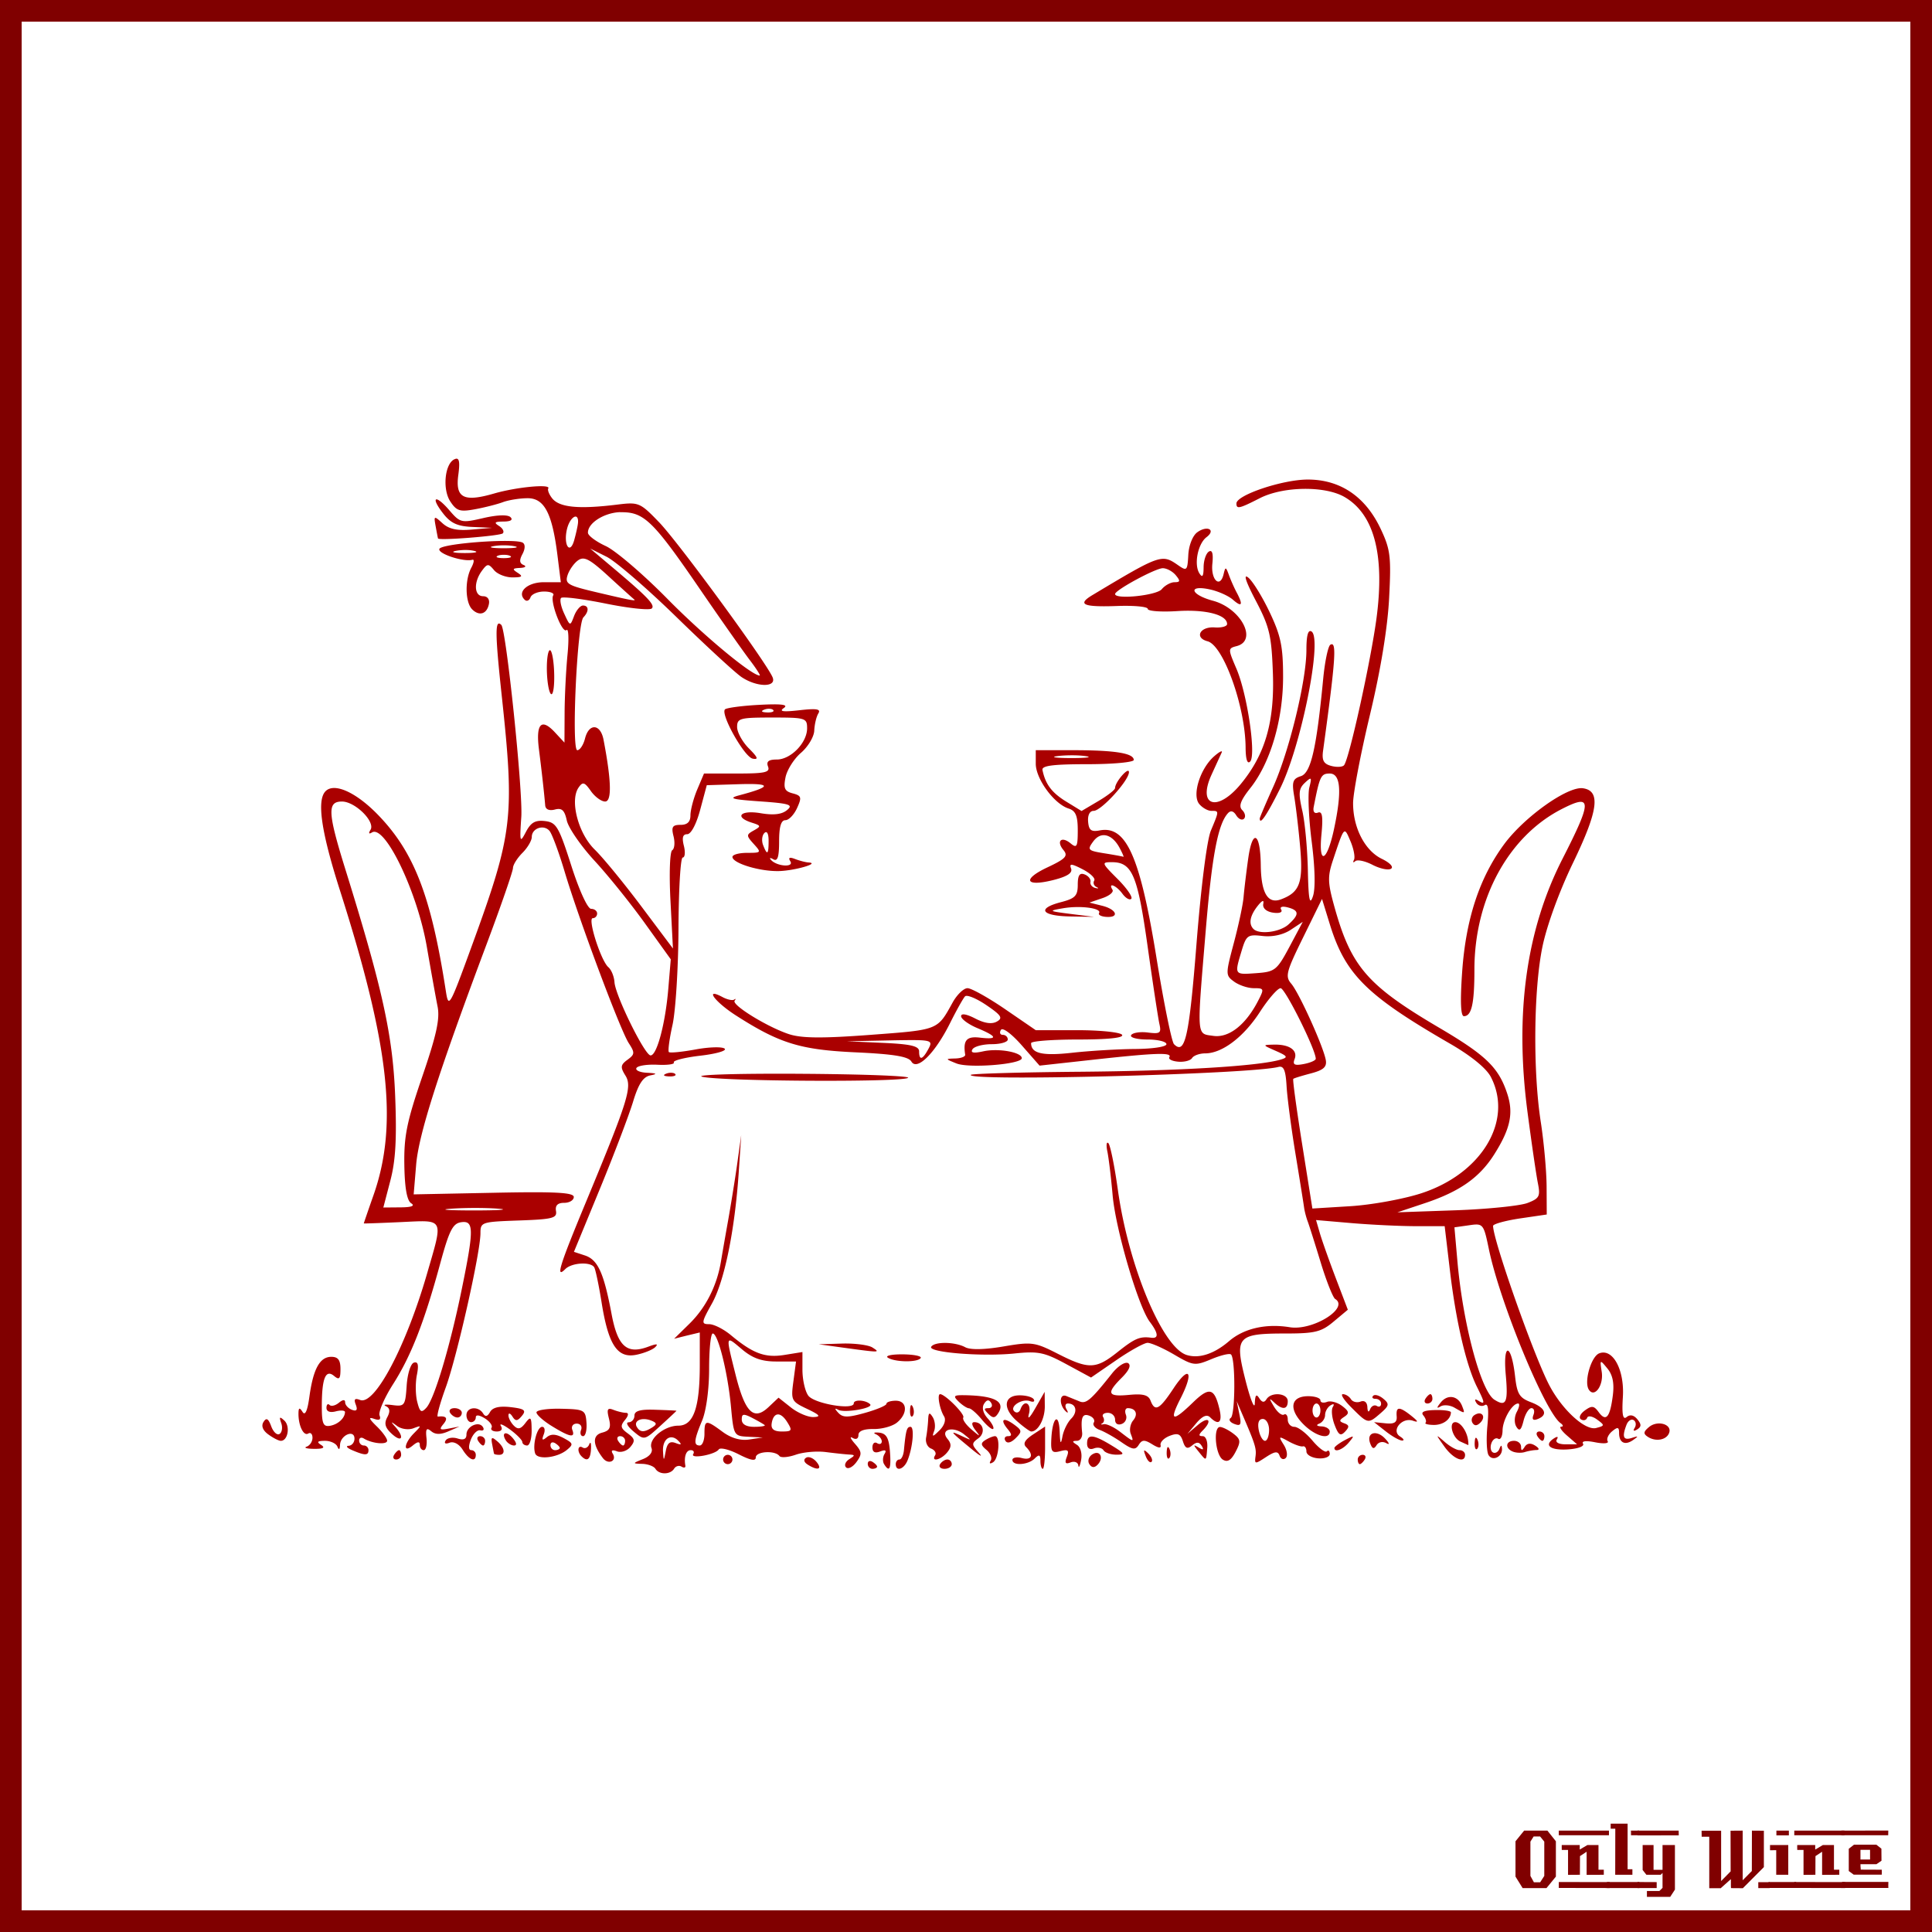 <?xml version="1.0"?>
<svg xmlns="http://www.w3.org/2000/svg" width="885.827" height="885.827" viewBox="0 0 885.827 885.827">
  <rect x="0" y="0" width="885.827" height="885.827" fill="#808080" stroke="none"/>
  <path style="marker:none" color="#000" fill="#fff" stroke="maroon" stroke-width="9.933" overflow="visible" d="M4.963 4.966h875.901V880.86H4.963z"/>
  <g fill="maroon" font-size="40" font-weight="400" letter-spacing="0" word-spacing="0" font-family="LambrettistA">
    <path d="M713.379 860.427l-4.32 5.28h-10.92l-3.28-5.28v-16.2l3.96-4.88h10.68l3.88 4.88v16.2m-5.32-.32v-15.72l-1.92-2.36h-2.96l-1.48 2.36v15.72l1.6 2.92h2.88l1.88-2.92M737.71 841.467h-23v-2.12h23v2.12m-2.36 18.12c-3.733 0-6.36.013-7.88.04v-10.6l-3.04 2-.04 8.56-5.44.04v-11.44h-2.88c-.026-1.52-.026-2.267 0-2.24h8.24v2.08l3.52-2.08h5.08v11.32h2.44v2.32m2.68 6.08l-23.32-.04v-2.72l23.32.04v2.72" style="text-align:start;line-height:125%;-inkscape-font-specification:LambrettistA"/>
    <path d="M751.538 841.467h-3.72v-1.2c-.027-.08-.04-.387-.04-.92h3.76v2.12m-3.08 18.12h-7.88l.04-21.12h-2.12v-2.32h7.76v20.92h2.2v2.52m3.2 6.08h-14.88v-2.76h14.84c0 .746.013 1.666.04 2.76" style="text-align:start;line-height:125%;-inkscape-font-specification:LambrettistA"/>
    <path d="M769.717 841.507l-18.92.04v-2.2h18.88c.026 1.333.04 2.053.04 2.16m-1.76 24.88l-2.16 3.32h-10.68v-2.68h5.72l1.44-1.44v-6.84l-.84.84h-6.56l-1.72-2.2v-11.44h5v11.36h4.12v-11.36h5.68v20.44m-8.36-.72h-8.8v-2.76l8.8.04v2.72M811.381 865.707h-5.2v-2.72h5.2v2.72m-2.64-9.64l-9.64 9.68c-2 0-3.8-.013-5.4-.04-.08 0-.107-1.374-.08-4.12l-4.76 4.24c0-.027-.013-.053-.04-.08h-5.12v-23.6h-3.48l-.04-2.76h8.96v23.08l4.36-4.44-.04-18.64c2.187 0 4.04-.013 5.56-.04v22.76l4.2-4.24.04-18.52c1.387.027 3.213.04 5.48.04v16.68" style="text-align:start;line-height:125%;-inkscape-font-specification:LambrettistA"/>
    <path d="M820.202 841.507h-5.72v-2.16h5.72v2.16m-.28 18.08h-5.52c-.026-2.16-.026-5.92 0-11.28l-2.84.04c-.026-1.574-.026-2.374 0-2.4h8.36v13.64m3.6 6.04h-12.64v-2.72h12.64v2.72" style="text-align:start;line-height:125%;-inkscape-font-specification:LambrettistA"/>
    <path d="M845.68 841.467h-23v-2.12h23v2.12m-2.36 18.12c-3.734 0-6.36.013-7.88.04v-10.6l-3.04 2-.04 8.56-5.44.04v-11.44h-2.88c-.027-1.52-.027-2.267 0-2.24h8.24v2.08l3.52-2.08h5.08v11.32h2.44v2.32m2.68 6.08l-23.32-.04v-2.72l23.32.04v2.72" style="text-align:start;line-height:125%;-inkscape-font-specification:LambrettistA"/>
    <path d="M865.787 839.307l-.04 2.16h-21.48v-2.12l21.52-.04m-3 20.24h-12.84l-2.28-1.68v-10.2l2.4-1.88h10.24l2.32 1.84.04 5.52-2.32 1.6h-7.32c0 .64.013 1.066.04 1.28.053.213.08.613.08 1.2l9.64.04c.053.906.053 1.666 0 2.28m3.04 6.08h-21.24v-2.76h21.24c-.054 1.493-.054 2.413 0 2.76m-8.4-13.04v-4.44h-4.4v4.44h4.4" style="text-align:start;line-height:125%;-inkscape-font-specification:LambrettistA"/>
  </g>
  <g>
    <path d="M209.196 210.315c-.206.013-.412.102-.668.2-4.537 1.741-5.814 13.682-2.073 19.39 2.867 4.377 4.402 4.858 11.233 3.61 4.357-.795 10.18-2.263 12.904-3.276 2.724-1.012 7.852-1.805 11.366-1.805 7.657 0 11.258 7 13.64 26.21l1.538 12.302h-7.756c-7.58 0-12.553 4.564-8.76 8.09.896.832 2.083.335 2.608-1.136.526-1.471 3.305-2.675 6.219-2.675 2.913 0 4.806.778 4.212 1.739-1.645 2.661 4.133 17.769 6.084 15.913.939-.894 1.158 4.172.468 11.232s-1.294 19.034-1.337 26.611l-.067 13.773-4.413-4.747c-6.197-6.651-8.774-3.901-7.288 7.823 1.273 10.037 2.42 20.283 2.875 25.742.15 1.804 1.846 2.543 4.413 1.872 3.226-.844 4.439.26 5.483 5.014.74 3.372 6.5 11.724 12.77 18.52 6.272 6.798 16.674 19.735 23.134 28.751l11.768 16.381-1.137 13.573c-1.345 16.045-5.286 30.69-8.157 30.489-2.7-.19-16.112-27.45-16.515-33.565-.173-2.625-1.436-5.71-2.808-6.886-3.427-2.941-9.642-22.466-7.154-22.466 1.105 0 2.006-.963 2.006-2.14 0-1.176-1.226-2.139-2.741-2.139-1.592 0-5.432-8.356-9.093-19.79-5.766-18.003-6.874-19.856-12.102-20.46-4.404-.509-6.425.62-8.692 4.947-2.772 5.29-2.93 4.862-2.14-6.82.797-11.766-6.91-85.807-9.16-88.055-2.946-2.945-2.891 3.736.134 31.892 6.058 56.393 5.237 63.529-13.707 115.403-10.297 28.196-10.606 28.68-11.9 20.325-6.7-43.21-14.438-63.326-30.958-80.434-10.076-10.434-20.108-14.993-24.136-10.965-4.107 4.107-2.067 18.41 6.552 45.399 22.74 71.207 26.737 107.71 15.378 139.94-2.45 6.95-4.413 12.719-4.413 12.838 0 .118 7.703-.175 17.117-.602 20.066-.912 19.385-2.256 11.834 23.802-9.676 33.389-23.958 60.326-30.622 57.768-2.48-.951-2.982-.402-2.006 2.14.938 2.444.377 3.178-1.805 2.34-1.706-.654-3.076-2.215-3.076-3.41 0-1.366-1.07-1.298-2.875.2-1.58 1.311-3.505 1.778-4.28 1.004-.773-.775-1.403-.173-1.403 1.337 0 1.692 1.641 2.294 4.279 1.604 2.353-.615 4.233-.438 4.212.335-.065 2.789-3.219 5.669-6.887 6.285-3.1.52-3.744-.987-3.744-8.893 0-12.863 1.748-17.185 5.617-13.974 2.391 1.985 2.941 1.392 2.941-3.142 0-4.151-1.102-5.617-4.212-5.617-5.25 0-8.287 5.544-10.029 18.253-.891 6.503-1.96 8.886-3.142 7.02-1.382-2.179-1.847-2.012-1.873.736-.05 5.537 2.36 10.47 4.48 9.16 1.054-.65 1.94.203 1.94 1.94 0 1.736-1.204 3.562-2.675 4.078-1.471.516.048.98 3.41 1.003 4.224.029 5.215-.534 3.209-1.805-2.14-1.356-1.678-1.848 1.738-1.873 2.55-.018 5.157 1.204 5.75 2.675.682 1.689 1.097 1.35 1.204-.87.214-4.459 6.62-7.175 6.62-2.808 0 1.729-1.204 3.194-2.675 3.277-1.471.082-.75.994 1.604 2.006 5.844 2.51 7.489 2.51 7.489 0 0-1.177-.963-2.14-2.14-2.14s-2.14-1.027-2.14-2.273c0-1.247.968-1.66 2.14-.936 3.807 2.352 10.698 2.987 10.698 1.003 0-1.064-2.166-4.047-4.814-6.62-3.523-3.423-3.864-4.344-1.204-3.41 2.467.867 3.284.397 2.541-1.537-.601-1.568 2.189-8.06 6.218-14.376 8.189-12.833 14.272-28.335 21.596-55.294 4.098-15.08 5.742-18.354 9.562-18.921 5.931-.88 5.95 3.204.267 30.956-5.32 25.984-12.509 50.083-16.18 54.09-2.324 2.537-2.994 2.05-4.213-2.807-.795-3.17-.85-8.654-.133-12.236.932-4.662.497-6.242-1.404-5.616-1.46.48-2.925 5.174-3.277 10.497-.604 9.154-.953 9.681-6.418 8.96-3.178-.42-4.604-.221-3.143.467 1.853.874 2.1 2.406.669 5.082-1.54 2.879-1.019 4.83 2.14 7.689 4.608 4.17 5.839 1.548 1.537-3.276-2.247-2.52-2.116-2.593.803-.401 1.935 1.453 5.25 1.917 7.488 1.07 3.825-1.45 3.835-1.326.267 2.273-4.639 4.68-5.087 9.395-.534 5.616 2.217-1.84 3.209-1.927 3.209-.267 0 1.32.79 2.407 1.805 2.407s1.6-2.477 1.27-5.483c-.466-4.252-.006-4.99 2.14-3.21 1.931 1.603 4.325 1.631 7.89.067l5.081-2.206-4.948.936c-4.068.793-4.487.434-2.407-2.073 2.248-2.708 1.372-3.868-2.54-3.41-.717.085.911-5.937 3.61-13.372 5.195-14.31 15.913-61.916 15.913-70.739 0-5.072.528-5.214 17.651-5.817 15.436-.543 17.533-1.072 16.983-4.346-.428-2.55.767-3.744 3.744-3.744 2.405 0 4.413-1.203 4.413-2.674 0-2.065-8.382-2.524-36.707-1.94l-36.706.736 1.136-13.573c1.143-13.906 10.132-42.01 32.361-101.294 6.619-17.652 12.014-33.297 12.035-34.768.013-1.47 1.993-4.6 4.346-6.954 2.354-2.353 4.28-5.648 4.28-7.287 0-4.036 5.567-5.9 8.156-2.742 1.149 1.401 4.258 9.762 6.887 18.588 6.53 21.916 25.513 72.691 29.419 78.695 2.871 4.414 2.79 5.142-.602 7.622-3.212 2.35-3.303 3.43-.936 7.221 3.235 5.18 1.214 11.476-18.186 58.236-12.181 29.36-13.908 35.037-9.36 30.49 2.93-2.932 11.596-3.46 13.238-.803.603.976 2.14 8.297 3.41 16.247 3.092 19.359 7.23 25.592 15.846 23.87 3.582-.717 7.545-2.316 8.759-3.544 1.531-1.551.57-1.59-3.143-.2-9.907 3.705-14.108-.045-16.916-14.978-3.544-18.848-6.27-24.828-12.169-26.811l-5.081-1.672 11.901-28.884c6.539-15.886 13.392-33.93 15.245-40.05 2.459-8.124 4.61-11.321 7.89-11.967 3.383-.667 2.989-.984-1.539-1.204-3.305-.16-5.465-1.152-4.814-2.206.652-1.055 4.988-1.708 9.628-1.471 4.641.237 8.003-.238 7.489-1.07-.514-.832 4.936-2.244 12.102-3.076 7.166-.831 12.222-2.251 11.232-3.21-.99-.957-7.006-.826-13.305.335-6.299 1.161-11.81 1.696-12.302 1.204-.492-.492.252-6.087 1.671-12.436 1.42-6.35 2.667-26.185 2.741-44.129.076-17.944.93-32.626 1.94-32.628 1.01-.002 1.273-2.407.534-5.349-.944-3.762-.53-5.349 1.538-5.349 1.74 0 4.177-4.584 5.95-11.232l3.01-11.233 14.976-.468c14.942-.449 14.938 1.115 0 5.081-5.277 1.402-3.614 1.886 9.428 2.808 13.669.968 15.373 1.535 12.37 4.012-2.398 1.977-6.166 2.407-12.103 1.404-9.226-1.559-12.267 1.726-4.011 4.346 4.216 1.339 4.32 1.65.936 3.544-3.525 1.97-3.571 2.346-.067 6.218 3.564 3.939 3.5 4.078-3.009 4.078-3.713 0-6.753.811-6.753 1.873 0 2.866 12.386 6.657 21.195 6.485 7.172-.14 19.242-3.612 13.707-3.945-1.375-.082-4.164-.816-6.219-1.604-2.55-.98-3.198-.645-2.14 1.07 1.793 2.899-6.127 2.363-8.825-.602-.913-1.004-.468-1.181 1.003-.335 1.974 1.136 2.675-1.026 2.675-8.224 0-6.724.899-9.694 2.875-9.694 1.576 0 3.96-2.504 5.348-5.55 2.246-4.928 2.022-5.7-2.005-6.753-3.7-.967-4.287-2.301-3.277-7.355.68-3.4 3.875-8.469 7.088-11.232 3.213-2.764 5.96-7.315 6.084-10.163.125-2.848.965-6.422 1.872-7.89 1.265-2.047-.75-2.376-8.692-1.47-7.46.85-9.466.583-7.154-1.004 2.303-1.58-.876-2.014-11.233-1.47-7.938.416-15.016 1.376-15.712 2.072-2.193 2.193 8.866 21.86 12.704 22.6 2.776.534 2.37-.573-1.739-4.681-2.982-2.983-5.415-7.422-5.415-9.829 0-4.02 1.307-4.346 16.046-4.346 15.341 0 16.047.22 16.047 4.948 0 6.616-7.47 14.308-13.907 14.308-3.742 0-4.898.9-4.012 3.21 1.024 2.668-1.307 3.209-14.04 3.209h-15.312l-3.142 7.422c-1.705 4.08-3.076 9.376-3.076 11.767 0 2.996-1.438 4.346-4.547 4.346-3.713 0-4.287.92-3.209 5.215.72 2.87.468 5.758-.602 6.419-1.086.671-1.445 10.886-.802 23.134l1.137 21.93-14.442-19.256c-7.938-10.59-17.556-22.337-21.396-26.075-7.597-7.398-11.548-22.543-7.421-28.483 1.91-2.75 2.724-2.519 5.616 1.604 1.857 2.648 4.82 4.814 6.552 4.814 3.117 0 2.877-9.482-.735-28.349-1.407-7.348-6.698-7.68-8.492-.535-.738 2.942-2.335 5.35-3.543 5.35-2.75 0-.08-57.932 2.808-60.911 2.622-2.705 2.539-5.416-.2-5.416-1.215 0-3.075 2.166-4.08 4.814-1.82 4.8-1.821 4.739-4.546-1.137-1.504-3.24-2.123-6.435-1.404-7.154.72-.719 9.989.464 20.593 2.608 10.605 2.143 20.067 3.135 20.995 2.206 1.642-1.642-2.085-5.468-19.724-20.259l-8.558-7.22 7.488 3.744c4.119 2.031 18.56 14.481 32.093 27.68 13.533 13.199 26.978 25.6 29.887 27.547 6.962 4.656 15.998 4.779 14.242.2-2.407-6.27-43.048-61.834-52.085-71.207-8.753-9.078-9.348-9.31-19.256-8.09-17.68 2.178-26.51 1.301-29.82-2.942-1.367-1.752-2.166-3.787-1.739-4.48 1.335-2.159-14.566-.642-24.872 2.34-13.928 4.032-17.79 2.013-16.38-8.49.734-5.478.506-7.58-.937-7.49zm390.402 9.561c-11.511 0-32.695 7.107-32.695 10.965 0 2.685 1.295 2.39 10.698-2.407 10.772-5.495 29.958-5.76 38.913-.535 13.546 7.903 18.442 26.494 14.643 55.361-2.563 19.471-12.568 64.854-14.91 67.597-.721.844-3.31.99-5.817.334-3.5-.915-4.41-2.518-3.811-6.886 5.79-42.225 6.381-50.553 3.343-48.675-1.038.641-2.514 7.686-3.277 15.645-3.048 31.834-5.627 43.136-10.23 44.596-3.676 1.167-4.198 2.558-3.075 9.16.73 4.291 1.99 14.768 2.741 23.268 1.457 16.48-.17 20.867-8.825 24.07-6.035 2.233-9.08-2.933-9.227-15.712-.173-15.003-3.797-16.94-5.75-3.076-.881 6.252-1.839 14.255-2.14 17.785-.3 3.53-2.327 12.977-4.48 21.061-3.819 14.343-3.806 14.77.134 17.652 2.221 1.624 6.28 3.009 9.027 3.009 4.769 0 4.866.223 1.939 5.883-5.692 11.007-13.397 17.026-20.527 15.98-7.742-1.136-7.581 1.413-3.41-48.608 2.847-34.145 5.599-48.488 10.163-53.489 1.256-1.376 2.556-1.027 3.811 1.003 1.064 1.721 2.676 2.406 3.544 1.538.868-.868.516-2.626-.802-3.945-1.77-1.77-.785-4.456 3.744-10.163 9.182-11.572 14.979-31.294 14.977-50.948-.002-13.85-1.028-18.806-6.085-29.486-3.343-7.06-7.76-14.267-9.828-15.98-2.442-2.02-1.242 1.697 3.41 10.565 6.319 12.046 7.192 15.922 7.822 33.029.825 22.387-3.474 37.394-14.71 51.015-10.763 13.05-19.984 10.15-13.438-4.212 2.034-4.465 4.152-9.053 4.68-10.23.528-1.177-1.062-.396-3.544 1.805-6.379 5.661-10.12 17.74-6.752 21.797 1.427 1.72 3.928 3.142 5.549 3.142 3.638 0 3.603-.076-.2 9.027-1.835 4.39-4.533 25.811-6.62 52.151-3.374 42.578-5.226 50.871-10.296 45.8-1.06-1.06-4.674-18.831-8.024-39.515-7.544-46.578-13.866-60.824-26.009-58.503-3.922.75-5.021-.056-5.349-4.012-.248-3.005.749-4.948 2.541-4.948 3.513 0 16.279-14.042 16.18-17.785-.07-2.664-6.351 4.544-6.351 7.288 0 .836-3.458 3.522-7.69 6.018l-7.688 4.546-7.088-4.346c-6.59-4.073-9.472-7.92-10.831-14.442-.416-1.997 4.824-2.674 20.66-2.674 11.663 0 21.195-.9 21.195-1.94 0-3.068-8.486-4.448-27.28-4.479h-17.65v6.218c0 6.92 8.416 18.423 15.043 20.527 3.247 1.03 4.212 3.297 4.212 10.029 0 7.53-.446 8.3-3.276 5.95-4.183-3.471-6.73-1.086-3.276 3.076 2.204 2.656 1.053 3.969-7.288 7.89-11.86 5.575-10.2 9.101 2.741 5.817 6.373-1.618 8.806-3.243 8.024-5.282-.904-2.354.208-2.258 5.348.4 3.538 1.83 5.917 4.123 5.283 5.149-.635 1.026-.211 2.341 1.002 2.942 1.214.6 1.033.821-.468.468-1.5-.353-2.53-1.596-2.273-2.808.257-1.212-.946-2.747-2.674-3.41-2.3-.883-3.143.373-3.143 4.747 0 5.055-1.218 6.28-7.689 7.956-11.115 2.882-9.13 6.248 3.878 6.553l11.3.2-10.698-1.337c-10.197-1.305-10.38-1.435-3.544-2.607 7.99-1.37 17.9-.035 16.515 2.206-.493.798.937 1.567 3.21 1.738 6.264.472 4.936-3.406-1.74-5.081l-5.883-1.47 5.884-2.007c3.234-1.078 5.345-2.801 4.68-3.878-2.211-3.578 1.766-1.998 4.547 1.806 1.504 2.057 3.315 3.103 4.078 2.34.763-.763-2.048-4.857-6.285-9.093-7.378-7.379-7.482-7.69-2.607-7.69 9.31 0 11.78 5.862 16.38 38.58 2.391 16.997 4.831 33.043 5.416 35.636.94 4.167.314 4.595-5.348 3.878-3.524-.446-6.95.115-7.623 1.204-.673 1.09 2.71 2.006 7.489 2.006 4.776 0 8.692.962 8.692 2.14 0 1.203-6.314 2.144-14.442 2.206-7.943.06-20.943.855-28.884 1.738-13.617 1.514-18.721.296-18.721-4.413 0-.941 9.692-1.671 21.529-1.671 13.803 0 21.04-.768 20.192-2.14-.727-1.177-9.95-2.14-20.46-2.14h-19.122l-14.04-9.627c-7.735-5.296-15.505-9.628-17.25-9.628-1.746 0-4.816 2.934-6.82 6.552-7.081 12.78-6.266 12.49-37.643 14.843-22.344 1.675-31.677 1.564-37.443-.334-9.798-3.226-26.334-13.382-24.872-15.311.613-.81.543-1.082-.2-.535-.744.547-3.15.04-5.35-1.137-8.48-4.539-3.596 2.17 6.152 8.425 20.026 12.85 29.542 15.747 54.96 16.915 17.508.805 24.134 1.924 25.474 4.213 2.582 4.411 10.829-3.797 17.718-17.585 2.948-5.9 6.044-11.435 6.887-12.302.842-.868 5.226.93 9.761 4.011 6.897 4.687 7.71 5.935 4.814 7.556-2.294 1.284-5.61.812-9.895-1.404-3.974-2.055-6.486-2.486-6.486-1.07 0 1.267 3.37 3.762 7.489 5.482 9.183 3.837 9.557 5.335 1.07 4.346-6.086-.708-7.728 1.229-6.687 7.823.14.883-1.898 1.664-4.546 1.739-4.67.131-4.653.194.535 2.273 5.809 2.327 29.954.384 29.954-2.407 0-2.747-10.713-4.667-17.652-3.143-4.432.974-5.96.701-4.948-.936.806-1.302 4.777-2.34 8.826-2.34 4.05 0 7.355-.963 7.355-2.14 0-1.176-1.027-2.139-2.273-2.139-1.247 0-1.628-1.045-.87-2.273.788-1.274 4.895 1.785 9.562 7.087l8.157 9.294 24.27-2.675c28.946-3.192 36.63-3.458 35.236-1.203-.573.927 1.28 1.84 4.079 2.073 2.798.231 5.635-.513 6.351-1.672.716-1.159 3.44-2.135 6.018-2.14 7.75-.013 17.588-7.437 25.073-18.988 3.885-5.997 8.14-10.898 9.494-10.898 2.07 0 16.135 28.223 16.114 32.36-.003.746-2.473 1.832-5.483 2.407-4.284.82-5.204.31-4.212-2.273 1.555-4.053-2.436-6.807-9.561-6.62-5.268.14-5.243.15.936 2.876 5.49 2.421 5.757 2.953 2.14 4.011-10.283 3.009-46.68 5.172-91.868 5.55-27.041.226-49.565.89-50.079 1.404-3.128 3.128 127.835-.227 141.01-3.61 2.444-.628 3.318 1.494 3.744 8.825.308 5.296 2.14 19.256 4.079 31.024 1.938 11.767 3.707 22.84 3.945 24.605.238 1.765 1.002 4.653 1.671 6.418.669 1.765 3.338 10.217 5.95 18.788 2.614 8.571 5.62 16.097 6.62 16.716 6.68 4.128-10.258 14.68-20.794 12.97-10.957-1.778-21.058.548-27.814 6.352-6.852 5.888-13.841 8.172-19.523 6.352-11.12-3.56-26.642-40.9-31.492-75.687-1.52-10.901-3.482-20.532-4.346-21.395-.863-.864-1.08.872-.468 3.811.611 2.94 1.7 11.919 2.407 19.991 1.375 15.703 11.774 51.124 17.05 58.103 3.941 5.214 4.18 7.744.668 7.288-5.315-.69-7.567.305-15.512 6.619-9.898 7.866-13.163 7.947-27.346.735-10.564-5.372-11.924-5.557-24.939-3.343-8.74 1.487-15.127 1.614-17.518.335-4.7-2.516-14.067-2.647-15.578-.201-1.6 2.59 23.373 4.604 38.177 3.076 10.946-1.13 13.709-.544 23.736 4.88l11.367 6.152 11.567-7.957c6.354-4.376 12.799-7.956 14.375-7.956 1.575 0 7.03 2.377 12.102 5.349 8.828 5.174 9.572 5.291 17.116 2.14 4.333-1.811 8.384-2.783 9.026-2.14 2.084 2.083 1.967 27.737-.134 29.084-1.12.719-.39 1.976 1.605 2.742 3.025 1.16 3.383.38 2.34-4.547l-1.203-5.884 2.273 5.35c6.127 14.145 6.838 16.29 6.352 19.924-.49 3.662-.228 3.66 4.747.4 4.16-2.725 5.507-2.852 6.285-.668.545 1.53 1.809 2.006 2.808 1.07 1-.936.611-3.647-.87-6.017-2.531-4.055-2.414-4.166 2.207-1.605 2.702 1.497 5.67 2.523 6.553 2.273.882-.25 1.604.832 1.604 2.34 0 1.509 2.407 2.9 5.35 3.143 2.941.243 5.348-.646 5.348-2.006 0-1.36-.618-1.923-1.337-1.204-.72.72-3.704-1.482-6.62-4.947-2.915-3.465-6.63-6.285-8.29-6.285-1.66 0-3.009-1.509-3.009-3.343 0-1.835-.797-2.855-1.738-2.274-.941.582-2.996-1.039-4.547-3.61-2.332-3.868-2.332-4.218 0-2.006 3.78 3.585 6.285 3.374 6.285-.535 0-3.707-7.586-4.39-9.762-.869-1.02 1.65-2.06 1.489-3.343-.535-1.323-2.088-1.858-1.374-2.005 2.474-.112 2.942-2.043-1.872-4.28-10.698-5.07-20.015-3.912-21.395 18.521-21.395 13.447 0 16.32-.763 21.93-5.483l6.486-5.416-5.483-14.375c-3.006-7.897-6.279-17.12-7.288-20.526l-1.805-6.218 16.314 1.404c8.97.758 22.231 1.404 29.486 1.404h13.172l2.474 20.86c2.689 22.638 7.408 42.94 12.302 52.754 3.743 7.506 3.871 8.398.669 6.419-1.543-.954-1.903-.629-.936.936.851 1.377 2.616 1.85 3.878 1.07 1.565-.968 1.917 2.068 1.203 9.494-.575 5.983-.33 12.038.535 13.439 1.836 2.97 6.398.787 6.151-2.942-.12-1.824-.428-1.79-1.203.134-.596 1.478-1.984 2.17-3.01 1.537-1.024-.633-1.261-2.558-.6-4.279.66-1.72 2.021-2.59 3.075-1.939 1.053.651 1.97-1.094 2.006-3.81.067-4.903 4.383-12.37 7.154-12.37.794 0 .534 1.688-.602 3.811-1.186 2.216-1.259 5.174-.2 6.887 1.388 2.247 2.184 1.54 3.276-2.808.796-3.175 2.435-5.75 3.61-5.75 1.175 0 1.59 1.37.936 3.075-.795 2.072-.2 2.734 1.872 1.94 4.933-1.894 3.624-5.228-3.075-7.757-5.242-1.978-6.32-3.77-7.221-11.767-1.73-15.342-5.665-16.017-4.28-.736 1.152 12.702.184 14.797-5.215 11.367-6.215-3.95-14.478-34.991-16.982-63.786l-1.338-15.244 6.62-.936c6.52-.957 6.735-.814 9.16 10.898 5.074 24.506 25.792 74.797 32.895 79.832 1.22.865 1.33 1.588.268 1.605-1.063.018.13 1.872 2.674 4.078l4.614 4.012h-5.282c-3.11 0-4.806-.921-4.012-2.206.784-1.27.353-1.549-1.07-.669-5.098 3.15-2.19 5.696 5.95 5.215 4.76-.28 7.875-1.443 7.155-2.607-.78-1.262 1.356-1.508 5.55-.669 3.771.754 6.383.558 5.75-.468-.634-1.026.253-3.092 2.005-4.547 2.59-2.15 3.21-1.984 3.21.736 0 4.537 2.726 5.87 6.485 3.21 2.533-1.795 2.45-1.919-.602-.937-3.933 1.266-4.624-.413-2.473-6.017.711-1.855 2.203-2.803 3.276-2.14 1.072.663 1.257 2.267.468 3.544-.878 1.42-.437 1.708 1.136.735 1.983-1.225 2.014-2.335.067-4.68-1.62-1.953-3.348-2.279-4.88-1.003-1.723 1.434-2.248-1.13-1.739-9.16.79-12.46-4.581-22.457-10.831-20.058-3.689 1.415-7.052 12.96-4.814 16.581 2.545 4.12 6.922-1.83 5.95-8.09-.888-5.727-.82-5.713 2.608-1.538 2.436 2.968 3.204 6.749 2.474 12.436-1.289 10.036-3.114 12.167-6.486 7.556-2.157-2.95-3.163-3.067-6.352-.736-2.135 1.561-2.91 3.355-1.738 4.079 1.147.709 2.413.366 2.808-.736.395-1.101 2.46-.736 4.547.803 3.598 2.653 3.554 2.843-.402 3.878-5.102 1.334-15.9-8.632-21.73-20.059-7.302-14.315-25.54-66.166-25.54-72.61 0-.837 5.536-2.395 12.302-3.41l12.303-1.806-.067-12.837c-.041-7.06-1.245-20.415-2.675-29.62-3.607-23.222-3.283-60.491.736-80.166 2-9.79 7.71-25.463 14.04-38.58 11.62-24.069 12.792-33.06 4.547-34.232-7.024-.998-26.998 13.245-36.172 25.741-11.322 15.424-17.495 34.269-19.189 58.37-.955 13.588-.684 20.393.802 20.393 3.537 0 4.814-5.746 4.814-21.396 0-32.378 15.565-61.028 39.983-73.547 14.038-7.196 14.117-4.065.402 22.8-16.644 32.6-21.965 70.988-16.047 116.07 1.86 14.17 3.997 28.81 4.747 32.562 1.217 6.084.732 7.059-4.747 9.16-3.378 1.296-18.186 2.818-32.896 3.343l-26.744.936 12.436-4.145c16.173-5.39 25.238-11.766 32.026-22.533 7.357-11.667 8.844-18.778 5.884-27.747-3.952-11.976-9.725-17.568-31.224-30.221-32.942-19.388-40.364-27.994-48.006-55.428-3.065-11-3.206-13.785-.669-21.396 5.286-15.853 5.097-15.551 8.023-8.691 1.506 3.53 2.219 7.381 1.605 8.558-.613 1.177-.324 1.437.602.602.926-.836 4.474-.095 7.89 1.671 3.415 1.766 7.228 2.586 8.49 1.805 1.316-.813-.495-2.746-4.211-4.546-7.781-3.769-13.193-14.275-13.172-25.541.005-4.53 3.464-22.666 7.689-40.317 4.922-20.564 8.105-39.84 8.826-53.556 1.01-19.203.57-22.439-3.811-31.76-7.011-14.914-18.526-22.732-33.498-22.732zm-399.361 9.093c-1.137-.113-.347 2.268 3.075 6.62 3.428 4.357 6.51 5.73 13.373 6.017l8.959.401-9.294.802c-6.716.599-10.479-.196-13.439-2.875-3.946-3.571-4.06-3.515-3.142 1.471.524 2.852.982 5.305 1.07 5.483.51 1.038 28.515-1.17 29.686-2.34.78-.78-.007-2.315-1.739-3.41-2.442-1.545-1.994-1.98 2.073-2.006 3.26-.02 4.474-.769 3.21-2.006-1.254-1.226-5.999-1.086-12.437.401-10.123 2.34-10.625 2.226-15.645-3.61-2.826-3.285-4.866-4.86-5.75-4.948zm83.376 5.884c.477-.037.994 0 1.47 0 10.287 0 14.6 4.267 35.771 35.169 9.625 14.05 19.962 28.732 22.934 32.628 2.971 3.896 4.996 7.087 4.546 7.087-3.683 0-25.774-18.362-42.323-35.169-11.09-11.263-23.811-22.145-28.282-24.203s-8.127-4.796-8.157-6.085c-.101-4.284 6.88-8.877 14.04-9.427zm-19.658 2.006c.716.044 1.218.951 1.07 2.808-.117 1.47-.923 5.026-1.738 7.956-1.98 7.116-5.118 2.123-3.276-5.215.863-3.438 2.752-5.623 3.944-5.55zm289.509 5.55c-1.17-.072-2.84.423-4.547 1.67-2.076 1.519-3.841 5.977-4.078 10.364-.39 7.207-.663 7.503-4.614 4.747-7.532-5.254-8.077-5.09-39.314 13.64-7.21 4.323-4.335 5.586 11.433 5.015 7.65-.278 13.908.317 13.908 1.337s6.083 1.48 13.572 1.003c13.075-.833 22.8 1.695 22.8 5.95 0 1.063-2.576 1.76-5.683 1.538-6.766-.482-9.453 4.737-3.276 6.352 7.283 1.905 17.335 29.989 17.45 48.742.034 5.352.783 7.709 2.073 6.418 2.845-2.844-1.31-30.983-6.285-42.59-3.911-9.126-3.904-9.308.134-10.364 9.725-2.543 1.998-17.32-10.899-20.793-10.317-2.779-11.674-7.37-1.537-5.216 3.824.813 8.638 2.931 10.697 4.748 4.136 3.647 4.776 2.412 1.739-3.277-1.091-2.043-2.688-5.603-3.544-7.956-1.43-3.93-1.63-4.016-2.474-.468-1.589 6.685-5.914 2.635-5.148-4.814.478-4.65-.063-6.503-1.605-5.55-1.279.791-2.385 3.988-2.407 7.155-.024 4.198-.55 5.001-1.939 2.808-2.583-4.081-.705-13.553 3.277-16.582 2.779-2.114 2.217-3.76.267-3.878zm-321.134 5.616c-11.061-.096-30.258 1.782-30.89 3.677-.733 2.198 11.182 6.084 15.178 4.948.933-.266.692 1.384-.535 3.677-3.015 5.634-2.782 15.872.401 19.055 3.288 3.288 6.794 2.141 7.689-2.473.41-2.112-.682-3.544-2.674-3.544-4.084 0-4.423-6.341-.602-11.567 2.534-3.466 3.049-3.495 5.616-.401 1.553 1.871 5.4 3.36 8.492 3.343 4.415-.026 4.927-.444 2.407-2.073-2.671-1.726-2.492-2.105 1.07-2.273 2.353-.111 3.066-.747 1.604-1.337-1.898-.767-2.055-2.175-.535-5.015 1.283-2.397 1.324-4.48.134-5.215-.889-.55-3.668-.77-7.355-.802zm-1.337 2.005c1.745 0 3.49.147 4.814.402 2.648.51.481.936-4.814.936-5.296 0-7.462-.427-4.814-.936 1.324-.255 3.069-.402 4.814-.402zm-17.384 2.14c1.551.008 2.989.2 4.012.468 2.045.535-.107.96-4.814.936-4.707-.024-6.406-.491-3.745-1.003 1.331-.256 2.996-.409 4.547-.401zm17.384 2.206c.97 0 1.939.105 2.674.401 1.471.594.268 1.137-2.674 1.137s-4.146-.543-2.675-1.137c.736-.296 1.705-.4 2.675-.4zm36.105 1.739c2.297-.129 5.333 2.072 11.968 8.157 5.895 5.406 11.143 10.122 11.634 10.497 1.34 1.023-1.623.463-17.45-3.276-12.878-3.042-14.265-3.825-13.039-7.69.757-2.382 2.87-5.447 4.747-6.82.704-.514 1.374-.826 2.14-.868zm266.04 4.413c1.812 0 4.486 1.444 5.95 3.209 2.167 2.61 2.076 3.21-.534 3.21-1.765 0-4.419 1.443-5.884 3.209-2.392 2.882-21.395 4.84-21.395 2.206 0-1.808 18.53-11.834 21.863-11.834zm67.664 28.817c-1.23-.051-1.806 2.8-1.806 8.758 0 13.94-7.886 46.373-15.244 62.716-3.384 7.518-6.151 14.017-6.151 14.442 0 3.274 3.147-1.33 9.294-13.64 9.676-19.38 19.585-68.897 14.442-72.076-.202-.125-.36-.193-.535-.2zm-348.815 8.825c-.897.555-1.432 5.321-1.203 10.564.228 5.243 1.152 9.562 2.072 9.562.921 0 1.456-4.767 1.204-10.565-.252-5.797-1.176-10.115-2.073-9.56zm100.76 26.812c.743.03 1.383.18 1.738.535.711.71-.552 1.229-2.808 1.136-2.492-.102-2.977-.587-1.27-1.27a5.754 5.754 0 012.34-.401zm139.004 21.328c2.327.004 4.544.157 6.151.402 3.216.488.107.882-6.953.869-7.06-.012-9.73-.46-5.884-.936 1.923-.238 4.36-.339 6.686-.335zm117.943 8.358c5.024 0 5.657 8.207 1.94 25.54-3.23 15.054-7.121 16.736-5.75 2.475.8-8.329.389-10.862-1.606-10.096-1.604.616-2.36-.449-1.939-2.608 2.746-14.083 3.298-15.311 7.355-15.311zm-9.093 2.407c.698-.22.5.998-.267 4.012-.75 2.942-.287 14.013 1.07 24.671 1.531 12.033 1.794 21.564.601 25.14-1.482 4.445-2.06 1.784-2.34-11.834-.2-9.708-1.323-21.984-2.54-27.28-1.84-7.998-1.683-10.17 1.136-12.837 1.147-1.085 1.922-1.74 2.34-1.872zm-443.824 10.43c6.05 0 15.405 9.25 13.105 12.971-1 1.619-.752 2.082.668 1.204 5.954-3.68 20.792 27.207 25.14 52.352 1.914 11.065 4.142 23.432 4.948 27.48 1.125 5.65-.517 13.107-7.02 32.093-7.093 20.706-8.436 27.291-8.224 40.518.17 10.65 1.209 16.359 3.142 17.585 1.881 1.192.179 1.85-4.948 1.872l-7.822.067 3.209-12.303c2.413-9.154 2.998-19.145 2.206-39.047-1.1-27.698-5.812-49.032-22.8-103.634-8.133-26.147-8.38-31.158-1.604-31.158zm194.499 14.041c.71.066 1.137 1.47 1.137 3.945 0 6.414-.642 6.887-2.541 1.939-.753-1.962-.466-4.414.602-5.483.29-.29.565-.423.802-.4zm154.382 1.404c2.675-.236 5.537 1.795 7.69 5.817 1.294 2.42 2.073 4.246 1.738 4.079-.336-.167-4.285-.89-8.76-1.605-7.566-1.21-7.882-1.61-5.08-5.416 1.316-1.789 2.808-2.733 4.412-2.875zm100.493 29.219l3.61 11.7c7.096 22.935 16.83 32.565 55.027 54.626 9.752 5.633 16.722 11.316 18.788 15.311 10.403 20.118-4.29 44.484-32.227 53.422-8.193 2.621-22.695 5.234-32.227 5.817l-17.384 1.07-4.68-29.42c-2.579-16.17-4.422-29.684-4.08-30.02.344-.336 4.04-1.453 8.158-2.54 5.713-1.509 7.303-2.958 6.753-6.085-1.09-6.199-12.225-30.806-15.846-35.035-2.87-3.351-2.292-5.454 5.482-21.262l8.626-17.584zm-27.28 1.002c.445-.165.524.28.335 1.338-.34 1.9 1.441 3.484 4.48 3.944 2.952.448 4.51-.165 3.743-1.404-.771-1.248.488-1.662 3.01-1.003 5.307 1.388 5.359 3.275.333 7.823-3.92 3.548-13.368 4.751-16.046 2.073-2.301-2.3-1.665-5.982 1.805-10.43 1.085-1.39 1.895-2.175 2.34-2.34zm18.454 9.495l-6.084 11.433c-5.789 10.8-6.664 11.481-15.245 12.102-10.1.73-10.034.856-6.753-10.096 2.184-7.29 2.821-7.748 9.628-6.954 4.542.53 9.431-.532 12.904-2.808l5.55-3.677zM419.274 476.89c8.172.051 8.084.9 6.418 4.012-2.706 5.057-4.279 5.46-4.279 1.136 0-2.401-3.815-3.316-16.581-3.878l-16.582-.735 19.858-.401c4.816-.105 8.442-.151 11.166-.134zm-111.458 14.977a5.754 5.754 0 00-2.34.401c-1.707.683-1.222 1.168 1.27 1.27 2.256.093 3.52-.425 2.809-1.136-.356-.356-.995-.504-1.739-.535zm39.783.468c-17.547.14-28.323.65-25.675 1.337 8.248 2.143 91.17 2.613 94.408.535 1.347-.864-20.797-1.698-49.21-1.872a1402.23 1402.23 0 00-19.523 0zm-7.756 28.149l-1.94 13.907c-1.096 7.649-2.985 19.202-4.145 25.674-1.16 6.472-2.602 14.742-3.209 18.387-1.841 11.051-6.914 21.088-14.375 28.416l-7.087 6.954 5.883-1.471 5.884-1.404v14.843c0 19.716-2.875 27.88-9.828 27.88-6.456 0-13.88 6.187-12.303 10.297.694 1.809-.836 3.797-3.878 5.015-4.943 1.98-4.934 2.073-.334 2.206 2.578.075 5.29 1.097 6.017 2.274 1.715 2.774 6.835 2.721 8.559-.067.739-1.196 2.285-1.631 3.41-.936 1.124.695 1.907.502 1.738-.468-.707-4.07.356-7.088 2.474-7.088 1.246 0 1.759.799 1.136 1.806-1.462 2.366 10.133.246 11.701-2.14.652-.992 4.744-.01 9.093 2.207 5.455 2.78 7.89 3.273 7.89 1.47 0-2.813 8.829-3.362 10.831-.668.667.897 4.082.609 7.556-.602 3.473-1.21 9.609-1.732 13.706-1.203 4.097.529 8.933 1.039 10.698 1.136 2.81.155 2.822.397.067 2.14-1.731 1.095-2.416 2.8-1.471 3.744.945.945 3.087-.137 4.747-2.407 2.636-3.605 2.588-4.7-.669-8.424-2.05-2.344-2.54-3.535-1.07-2.675 1.589.929 2.675.37 2.675-1.337 0-1.839 2.504-2.815 6.954-2.741 3.824.063 8.638-1.266 10.697-2.942 5.11-4.16 4.798-10.03-.534-10.03-2.354 0-4.28.633-4.28 1.405 0 .771-4.401 2.644-9.761 4.145-7.937 2.222-10.22 2.251-12.303 0-1.745-1.886-1.742-2.342-.067-1.404 2.864 1.603 16.43-.753 14.643-2.54-1.983-1.984-7.488-2.284-7.488-.402 0 3.236-18.122.165-20.861-3.544-1.471-1.991-2.675-7.338-2.675-11.834v-8.157l-8.29 1.337c-8.848 1.415-14.376-.64-24.538-9.093-3.327-2.767-7.782-5.015-9.963-5.015-3.663 0-3.59-.73 1.27-9.427 5.745-10.278 10.476-33.369 12.303-60.108l1.137-17.117zm-121.888 33.363c3.878.002 7.655.115 10.43.335 5.55.439.468.808-11.3.802-11.767-.006-16.313-.369-10.095-.802 3.109-.217 7.087-.337 10.965-.335zm108.85 57.568c2.43 0 6.895 17.966 8.357 33.63 1.233 13.203 1.343 13.391 7.89 13.707l6.686.335-6.218.936c-4.06.603-8.29-.627-12.235-3.544-7.664-5.665-8.291-5.555-8.291.936 0 2.942-.963 5.349-2.14 5.349-2.92 0-2.694-2.425 1.07-11.433 1.889-4.52 3.21-14.318 3.21-23.803 0-8.863.738-16.113 1.67-16.113zm7.89 3.209c.867.05 2.66 1.647 5.549 4.079 4.817 4.053 9.006 5.549 15.645 5.549h9.094l-1.204 9.093c-1.181 8.741-.928 9.204 6.285 12.637 5.884 2.8 6.49 3.608 2.942 3.744-2.49.095-7.127-1.852-10.297-4.346l-5.75-4.546-4.68 4.412c-6.747 6.305-10.698 2.352-15.044-15.043-2.875-11.507-3.986-15.664-2.54-15.579zm51.416 1.404l-10.698.334 10.698 1.471c17.536 2.406 17.629 2.406 13.907 0-1.765-1.14-8.024-1.972-13.907-1.805zm27.68 4.948c-5.113-.03-8.092.644-6.686 1.538 3.31 2.103 13.772 2.211 15.044.133.54-.882-3.245-1.642-8.358-1.671zm102.833 3.878c-1.532-.078-4.376 1.884-6.753 4.88-9.61 12.111-11.832 14.06-14.844 12.838l-6.084-2.474c-3.29-1.335-3.435 4.143-.2 7.087 1.007.917 1.114.468.267-1.003-.847-1.47-.575-2.674.602-2.674 3.804 0 4.654 3.837 1.537 6.954-1.669 1.669-3.476 5.318-4.011 8.157-.747 3.964-1.047 3.476-1.27-2.14-.36-9.033-3.263-6.787-3.812 2.942-.351 6.234.18 6.97 4.079 5.95 3.583-.936 4.18-.444 3.009 2.608-1.081 2.816-.664 3.462 1.738 2.54 1.778-.682 3.383-.029 3.544 1.405.16 1.434.739.268 1.27-2.54.545-2.886-.255-5.863-1.872-6.887-2.322-1.472-2.346-1.846-.067-1.873 1.545-.018 2.617-1.684 2.407-3.744-.715-7.029.145-8.983 3.343-7.756 1.759.675 2.662 2.081 2.006 3.143-.656 1.062.54 2.571 2.674 3.343 2.134.771 6.605 3.287 9.963 5.616 5.056 3.507 6.421 3.737 7.956 1.27 1.516-2.436 2.658-2.474 6.218-.267 2.897 1.796 4.172 1.91 3.811.334-.298-1.302 1.558-3.208 4.146-4.212 3.745-1.452 5.002-.935 6.084 2.474 1.04 3.274 2.042 3.74 4.212 1.939 2.083-1.729 3.246-1.688 4.413.2 1.103 1.786.68 1.992-1.404.736-2.56-1.542-2.568-1.278-.067 1.805 3.696 4.557 3.486 4.682 4.012-1.671.244-2.954-.668-5.35-2.073-5.35-1.952 0-1.97-.637 0-2.607 4.596-4.596 2.743-6.731-2.206-2.54l-4.814 4.078 4.078-4.88c2.811-3.319 4.858-4.169 6.352-2.675 3.899 3.899 5.699 2.347 4.28-3.678-2.319-9.834-4.617-10.463-12.17-3.142-9.442 9.152-11.037 8.624-5.683-1.872 6.256-12.263 3.998-15.504-3.21-4.614-6.506 9.833-8.536 10.9-10.563 5.617-.985-2.567-3.443-3.217-9.829-2.608-9.882.943-10.578-.655-3.343-7.89 3.378-3.378 4.4-5.743 2.875-6.686-.162-.1-.383-.122-.602-.133zm-37.643 13.305l-4.28 7.489c-2.526 4.438-3.704 5.527-2.941 2.674 1.328-4.968-2.177-6.902-3.878-2.14-.526 1.471-1.799 1.883-2.808.936-2.354-2.206 3.545-6.03 7.22-4.68 1.533.563 2.3.147 1.672-.869-.628-1.016-3.513-1.805-6.419-1.805-7.301 0-7.985 5.892-1.337 11.767 2.995 2.647 5.972 4.813 6.62 4.814 3.188.007 6.299-5.869 6.218-11.7l-.067-6.486zm-47.94 1.07c-1.451 0-.222 6.913 1.806 10.163.996 1.596.158 4.207-2.073 6.418-3.139 3.111-3.548 3.175-2.474.335.708-1.872.381-4.76-.669-6.419-1.498-2.366-1.918-2.088-2.072 1.27-.108 2.354-.531 6.025-.936 8.157-.405 2.133.608 4.376 2.273 5.015 1.666.639 2.523 2.022 1.872 3.076-1.99 3.22 2.644 2.15 5.483-1.27 2.015-2.428 2.058-3.98.2-6.219-3.645-4.392 2.631-6.089 7.622-2.072 3.626 2.917 3.503 2.912-1.404.601-5.602-2.639-5.118-2.041 5.35 6.553 3.53 2.898 4.75 3.438 2.74 1.203-3.343-3.721-3.354-4.246-.2-6.552 3.5-2.56 2.274-7.422-1.872-7.422-1.37 0-1.144 1.49.602 3.744 2.412 3.116 2.127 3.02-1.806-.334-2.6-2.216-4.331-4.707-3.81-5.55.88-1.426-8.33-10.697-10.632-10.697zm184.67 0c-1.255 0 .495 2.705 3.879 6.084 7.594 7.583 7.644 7.651 13.305 2.742 4.088-3.546 4.235-4.349 1.337-6.753-1.8-1.495-3.857-2.094-4.613-1.338-.756.756-.303 1.404 1.07 1.404 1.372 0 2.54.96 2.54 2.207 0 1.246-.862 1.735-1.939 1.07-1.076-.666-2.48-.007-3.075 1.47-.664 1.648-1.168 1.318-1.27-.935-.104-2.238-1.322-3.24-3.143-2.541-1.646.631-3.636.12-4.413-1.137-.777-1.257-2.422-2.273-3.677-2.273zm40.117 0c-.518 0-1.546.963-2.273 2.14-.727 1.176-.31 2.139.936 2.139s2.273-.963 2.273-2.14c0-1.176-.417-2.14-.936-2.14zm-214.958.468c-3.68.022-3.622.657-1.538 2.741 1.735 1.735 3.981 3.222 4.948 3.276.966.055 3.623 2.4 5.95 5.216 2.327 2.816 4.64 4.722 5.149 4.212.51-.51-.58-2.654-2.474-4.747-2.116-2.338-2.822-4.933-1.739-6.686 1.234-1.996 2.253-2.124 3.277-.468.805 1.302.21 2.407-1.27 2.407-2.145 0-2.116.491 0 2.607 2.115 2.116 3.05 2.06 4.613-.468 2.931-4.743-.994-7.358-11.968-7.956a80.872 80.872 0 00-4.948-.134zm158.661.468c-7.88.134-8.733 6.043-1.872 12.904 5.44 5.44 12.035 7.24 12.035 3.276 0-1.176-1.685-2.247-3.744-2.34-2.237-.1-2.667-.625-1.07-1.27 1.471-.594 2.675-2.347 2.675-3.945 0-1.598 1.115-3.573 2.473-4.413 1.462-.903 1.908-.62 1.07.736-.778 1.26-.426 4.924.803 8.157 1.795 4.722 2.728 5.356 4.814 3.142 2.04-2.166 1.958-2.976-.335-3.81-2.462-.897-2.462-1.388 0-3.01 2.373-1.563 2.213-2.49-1.003-4.947-2.173-1.662-5.302-2.506-6.953-1.872-1.65.633-3.009.327-3.009-.736s-2.664-1.927-5.884-1.872zm65.123.401c-1.403.16-2.842.964-4.012 2.407-2.02 2.492-2.03 3.011-.133 1.872 1.461-.878 4.35-.603 6.418.602 4.885 2.845 4.845 2.83 3.477-.736-1.137-2.962-3.412-4.411-5.75-4.145zm-61.044 2.942c.98 0 1.805 1.444 1.805 3.21 0 1.764-.825 3.209-1.805 3.209s-1.805-1.445-1.805-3.21.824-3.209 1.805-3.209zm-185.74.735c-.325-.049-.538.716-.602 2.274-.093 2.255.426 3.519 1.137 2.808.71-.711.818-2.534.2-4.079-.256-.64-.54-.973-.735-1.003zm-187.211.736c-3.1.04-5.08.85-5.951 2.407-1.205 2.153-2.163 2.363-3.21.669-2.176-3.523-7.622-2.946-7.622.802 0 1.765.963 3.21 2.14 3.21s2.14-1.02 2.14-2.207c0-1.303 1.644-1.094 4.145.468 2.277 1.422 3.657 3.338 3.076 4.279-.582.941.503 1.738 2.407 1.738 2.1 0 2.81-1.02 1.872-2.54-.852-1.378 1.046-.656 4.145 1.604 3.099 2.26 5.647 4.868 5.683 5.75.037.883 1.03 1.605 2.207 1.605 1.176 0 2.109-3.13 2.072-6.954-.06-6.17-.4-6.599-2.875-3.343-2.122 2.794-3.384 3.102-5.282 1.204-1.37-1.371-2.495-3.512-2.474-4.747.019-1.236.837-.992 1.806.535 1.421 2.24 2.29 2.21 4.346-.268 2.118-2.552 1.233-3.266-5.149-4.012a27.032 27.032 0 00-3.476-.2zm-22.265.669c-1.836 0-2.733.962-2.006 2.14.727 1.176 2.236 2.139 3.343 2.139 1.107 0 2.006-.963 2.006-2.14s-1.509-2.14-3.343-2.14zm308.698 0c3.656 0 4.87 2.727 2.473 5.616-1.298 1.564-1.82 4.304-1.136 6.084 1.549 4.036 1.477 4.018-4.881-.869-2.87-2.205-6.24-3.75-7.489-3.477-1.249.274-1.558.095-.668-.4.89-.497 1.066-1.8.401-2.876-.665-1.076.305-1.939 2.14-1.939 1.834 0 3.343 1.414 3.343 3.143 0 1.852 1.263 2.634 3.075 1.939a3.261 3.261 0 001.872-4.213c-.64-1.667-.237-3.008.87-3.008zm-259.89.267c-6.178-.144-11.232.609-11.232 1.672 0 1.062 3.129 3.853 6.953 6.218 8.314 5.14 10.97 5.652 9.495 1.805-.603-1.57.302-2.875 2.005-2.875 1.704 0 2.608 1.306 2.006 2.875-.602 1.569-.156 2.875.936 2.875 1.093 0 1.785-2.77 1.538-6.151-.43-5.895-.929-6.168-11.7-6.419zm384.318 0c-1.03.027-1.319 1.182-1.137 3.477.22 2.77-1.057 3.6-5.014 3.21l-5.349-.536 5.349 4.212c2.942 2.324 6.312 4.204 7.488 4.213 1.177.008.754-.803-.936-1.872-4.228-2.676.871-8.94 5.884-7.221 2.682.92 2.53.357-.669-2.207-2.777-2.225-4.586-3.303-5.616-3.276zm-361.852.067c-1.26-.046-1.283 1.166-.468 4.413 1.058 4.214.374 5.565-3.143 6.485-4.508 1.18-4.374 5.525.401 11.7 2.462 3.185 6.559 1.292 4.48-2.072-.923-1.494-.22-1.898 1.94-1.07 1.873.72 4.636-.181 6.15-2.005 2.287-2.756 2.108-3.798-1.203-6.218-3.29-2.406-3.518-3.444-1.27-6.152 1.621-1.954 1.795-3.276.467-3.276-1.224 0-3.762-.6-5.683-1.337-.71-.272-1.251-.453-1.671-.468zm16.38.401c-3.682.217-5.148 1.06-5.148 2.674 0 1.64-1.203 3.037-2.674 3.076-1.471.04-.453 1.94 2.273 4.212 4.954 4.13 4.96 4.075 12.303-2.607 4.04-3.677 7.357-6.782 7.354-6.887-.003-.105-4.335-.3-9.628-.468-1.736-.055-3.252-.072-4.48 0zm361.92.134c-5.04.127-6.689.86-5.349 2.474 1.07 1.288 1.525 2.82 1.003 3.343-.522.522 1.153.972 3.744 1.003 4.284.05 7.806-2.518 7.89-5.75.018-.694-3.267-1.172-7.288-1.07zm20.326 1.538c-.619-.019-1.384.227-2.207.735-1.274.788-1.676 2.413-.936 3.61.903 1.462 2.074 1.403 3.61-.133 2.06-2.06 1.389-4.158-.467-4.212zm-321.736.468c1.305-.12 2.875 1.08 4.413 3.543 2.4 3.844 2.17 4.28-2.474 4.28-3.651 0-5.056-1.12-4.68-3.678.387-2.64 1.436-4.026 2.741-4.145zm-15.579.2c.705-.114 1.95.366 3.945 1.404 2.648 1.378 5.193 2.847 5.683 3.276.49.43-1.676.803-4.814.803-3.703 0-5.683-1.211-5.683-3.343 0-1.361.165-2.026.87-2.14zm-212.284 1.337c-.527-.162-.37.66.268 2.474.71 2.022.333 4.246-.803 4.948-1.135.702-2.838-.913-3.81-3.544-1.327-3.585-2.233-4.06-3.544-1.939-1.115 1.804-.308 3.845 2.206 5.684 2.17 1.586 4.762 2.941 5.75 2.941 3.253 0 4.4-6.71 1.605-9.293-.81-.75-1.355-1.173-1.672-1.27zm450.31.535c1.564 0 2.875 2.27 2.875 5.015 0 2.746-.833 5.014-1.872 5.014-1.04 0-2.35-2.268-2.875-5.014-.613-3.205.046-5.015 1.872-5.015zm-283.692.067c.928.01 2.017.196 3.076.602 2.854 1.095 2.943 1.768.668 3.21-3.718 2.356-5.51 2.31-7.02-.134-1.313-2.125.495-3.708 3.276-3.678zm165.214.401c-.962.166-.596 1.655 1.471 4.146 1.997 2.407 2.066 3.276.2 3.276-1.39 0-1.936.954-1.203 2.14.821 1.329 2.625.852 4.68-1.204 3.02-3.019 2.955-3.568-.668-6.218-2.149-1.571-3.732-2.268-4.48-2.14zm206.735 1.003c-3.211 0-1.307 7.24 2.34 8.893 1.765.8 3.353 1.522 3.543 1.604.19.083.157-1.002-.067-2.473-.617-4.073-3.462-8.024-5.816-8.024zm93.806.602c-1.668-.066-3.508.41-4.948 1.605-2.628 2.18-2.756 3.113-.535 4.546 3.677 2.373 8.653 1.392 9.762-1.939.81-2.434-1.499-4.103-4.28-4.212zm-541.575.401c-2.388-.332-5.617 1.85-5.617 4.68 0 2.106-1.316 2.682-4.078 1.806-2.255-.716-4.734-.275-5.483.936-.797 1.29-.065 1.72 1.806 1.003 1.877-.72 4.379.586 6.017 3.209 2.944 4.715 6.018 5.923 6.018 2.34 0-1.177-.934-2.14-2.073-2.14-1.273 0-1.348-1.853-.2-4.813 1.025-2.648 2.968-4.603 4.345-4.28 1.378.324 1.917-.316 1.204-1.47a2.654 2.654 0 00-1.94-1.27zm259.688 1.003l-5.482 3.61c-3.817 2.502-4.783 4.245-3.21 5.818 3.638 3.638 2.61 6.22-2.005 5.014-2.354-.615-4.28-.197-4.28.87 0 2.82 7.226 2.335 10.23-.67 1.997-1.996 2.608-1.758 2.608 1.07 0 2.001.481 3.678 1.07 3.678.588 0 1.07-4.372 1.07-9.695v-9.695zm-230.604.134c-2.302 0-4.498 8.302-3.209 12.169 1.025 3.075 10.167 2.054 14.576-1.605 3.05-2.531 2.906-3.038-1.538-5.416-3.515-1.881-5.752-2.01-7.69-.401-2.072 1.72-2.427 1.397-1.403-1.27.741-1.932.43-3.477-.736-3.477zm168.891 0c-1.679 0-2.128 1.461-3.008 10.698-.224 2.353-1.148 4.279-2.073 4.279-.924 0-1.671.963-1.671 2.14 0 3.525 3.688 2.416 5.348-1.605 2.437-5.902 3.32-15.512 1.404-15.512zm141.947.067c-3.254-.104-2.151 12.862 1.27 14.977 2.13 1.316 3.792.321 5.817-3.544 2.507-4.784 2.365-5.821-1.07-8.425-2.149-1.628-4.84-2.97-6.017-3.008zm146.425 2.072c-1.246 0-1.663.963-.936 2.14.728 1.177 1.755 2.14 2.274 2.14.519 0 .936-.963.936-2.14s-1.027-2.14-2.274-2.14zm-304.084.468c-1.112 0-1.237.304-.134.803 1.471.665 2.675 2.128 2.675 3.276 0 1.148-.963 1.53-2.14.802-1.176-.727-2.14.142-2.14 1.94 0 2.169 1.181 2.778 3.544 1.871 2.394-.918 3.046-.546 2.006 1.137-.85 1.377-.928 3.504-.2 4.68 2.46 3.982 3.29 2.15 2.674-5.883-.47-6.126-1.638-8.162-4.88-8.559-.583-.071-1.034-.066-1.405-.067zm228.197.335c-1.8.223-2.753 1.93-1.671 4.747.939 2.448 1.693 2.647 2.875.735.91-1.474 2.822-1.871 4.48-.936 1.668.942 1.424.016-.602-2.14-1.762-1.872-3.681-2.58-5.082-2.406zm-398.358.067c-.735.22-.817 1.346.334 3.209.776 1.255 2.493 2.34 3.744 2.34 1.419 0 1.22-1.243-.468-3.276-1.467-1.768-2.876-2.494-3.61-2.273zm-11.434 1.27c-1.246 0-1.663.963-.936 2.14.728 1.176 1.755 2.14 2.274 2.14.519 0 .936-.964.936-2.14 0-1.177-1.027-2.14-2.274-2.14zm64.187 0c1.246 0 2.273.963 2.273 2.14 0 1.176-.417 2.14-.936 2.14-.519 0-1.546-.964-2.273-2.14-.727-1.177-.31-2.14.936-2.14zm171.833 0c-.882.018-2.886.837-4.413 1.805-2.219 1.408-2.093 2.299.535 4.48 1.808 1.5 2.696 3.722 1.94 4.948-.8 1.293-.365 1.622 1.069.735 2.705-1.672 3.457-12.02.87-11.968zm202.99.134c-.02.26 1.013 1.71 3.076 4.613 4.095 5.765 9.494 7.93 9.494 3.811 0-1.177-1.162-2.14-2.54-2.14-1.379 0-4.388-1.684-6.753-3.744-2.148-1.869-3.255-2.8-3.277-2.54zm-158.928.067c-1.292.152-1.806 1.224-1.806 3.209 0 2.144 1.184 2.958 3.143 2.206 1.727-.662 3.717-.256 4.413.87.695 1.125 3.372 2.01 5.95 2.005 4.054-.007 3.717-.585-2.34-4.279-4.77-2.908-7.7-4.207-9.36-4.011zm119.614.067c-.53.154-1.572.665-3.21 1.537-2.647 1.411-4.813 3.064-4.813 3.61 0 2.267 3.952.707 6.686-2.607 1.664-2.017 2.22-2.797 1.337-2.54zm-312.174.267c1.002-.042 2.143.397 3.209 1.47 1.896 1.913 1.588 2.174-1.137 1.138-2.59-.986-3.792.003-4.48 3.61-.913 4.795-.99 4.783-1.27.268-.243-3.914 1.473-6.394 3.678-6.486zm369.073.2c-.324-.049-.538.716-.602 2.274-.093 2.255.426 3.519 1.137 2.808.711-.71.818-2.534.2-4.079-.256-.64-.54-.973-.735-1.002zm-450.778.201c-.676-.147-.704.725-.334 2.675.404 2.125.78 4.118.87 4.412.09.295 1.163.535 2.34.535 3.102 0 2.584-3.363-.937-6.285-.92-.763-1.533-1.249-1.939-1.337zm468.229 1.204c-3.886 0-4.26 3.445-.535 4.947 1.47.594 3.915.696 5.482.201 1.568-.495 3.975-.919 5.35-.936 1.453-.02 1.232-.846-.603-2.006-2.079-1.315-3.74-1.154-4.814.535-1.242 1.955-1.645 1.974-1.671-.067-.018-1.47-1.444-2.674-3.21-2.674zm-440.548.735c.256.043.575.153.869.334 1.177.728 2.14 1.688 2.14 2.207 0 .519-.963 1.003-2.14 1.003s-2.14-1.027-2.14-2.274c0-.934.504-1.399 1.27-1.27zm16.916.2c-.112.078-.26.3-.402.67-.568 1.478-1.932 2.135-3.008 1.47-2.245-1.387-2.68 1.867-.535 4.012 2.618 2.618 4.106 1.516 4.346-3.343.098-1.986-.067-3.039-.401-2.808zm264.97 1.94c-.324-.05-.537.715-.602 2.273-.092 2.255.426 3.52 1.137 2.808.711-.71.819-2.534.2-4.078-.255-.64-.54-.974-.735-1.003zm-352.558 1.404c-.52 0-1.546.963-2.274 2.14-.727 1.176-.31 2.139.936 2.139 1.247 0 2.274-.963 2.274-2.14 0-1.176-.417-2.14-.936-2.14zm341.66.2c-.18.18.088 1.016.668 2.541.804 2.11 2.016 3.266 2.675 2.608.659-.66-.01-2.36-1.471-3.811-1.057-1.05-1.692-1.518-1.872-1.338zm-21.997 1.07c-.53.03-1.139.254-1.806.669-1.621 1.007-2.276 3.002-1.404 4.413 1.057 1.71 2.32 1.826 3.744.4 2.532-2.53 1.76-5.608-.534-5.482zm-168.958.87c-1.177 0-2.14.962-2.14 2.139 0 1.177.963 2.14 2.14 2.14 1.176 0 2.14-.963 2.14-2.14s-.964-2.14-2.14-2.14zm291.113 0c-1.246 0-2.273.962-2.273 2.139 0 1.177.417 2.14.936 2.14.518 0 1.546-.963 2.273-2.14.727-1.177.31-2.14-.936-2.14zm-254.206 1.07a1.796 1.796 0 00-1.003.267c-1.291.798-1.028 2.025.735 3.142 4.615 2.924 6.899 2.208 4.012-1.27-1.09-1.314-2.58-2.126-3.744-2.14zm63.785 1.069c-1.107 0-2.615.963-3.343 2.14-.727 1.176.171 2.139 2.006 2.139 1.835 0 3.343-.963 3.343-2.14 0-1.176-.898-2.14-2.006-2.14zm-35.235.735c-.768-.129-1.27.336-1.27 1.27 0 1.247.962 2.274 2.139 2.274 1.177 0 2.14-.484 2.14-1.003 0-.519-.963-1.48-2.14-2.206a2.507 2.507 0 00-.87-.335z" fill="#a00"/>
  </g>
</svg>
